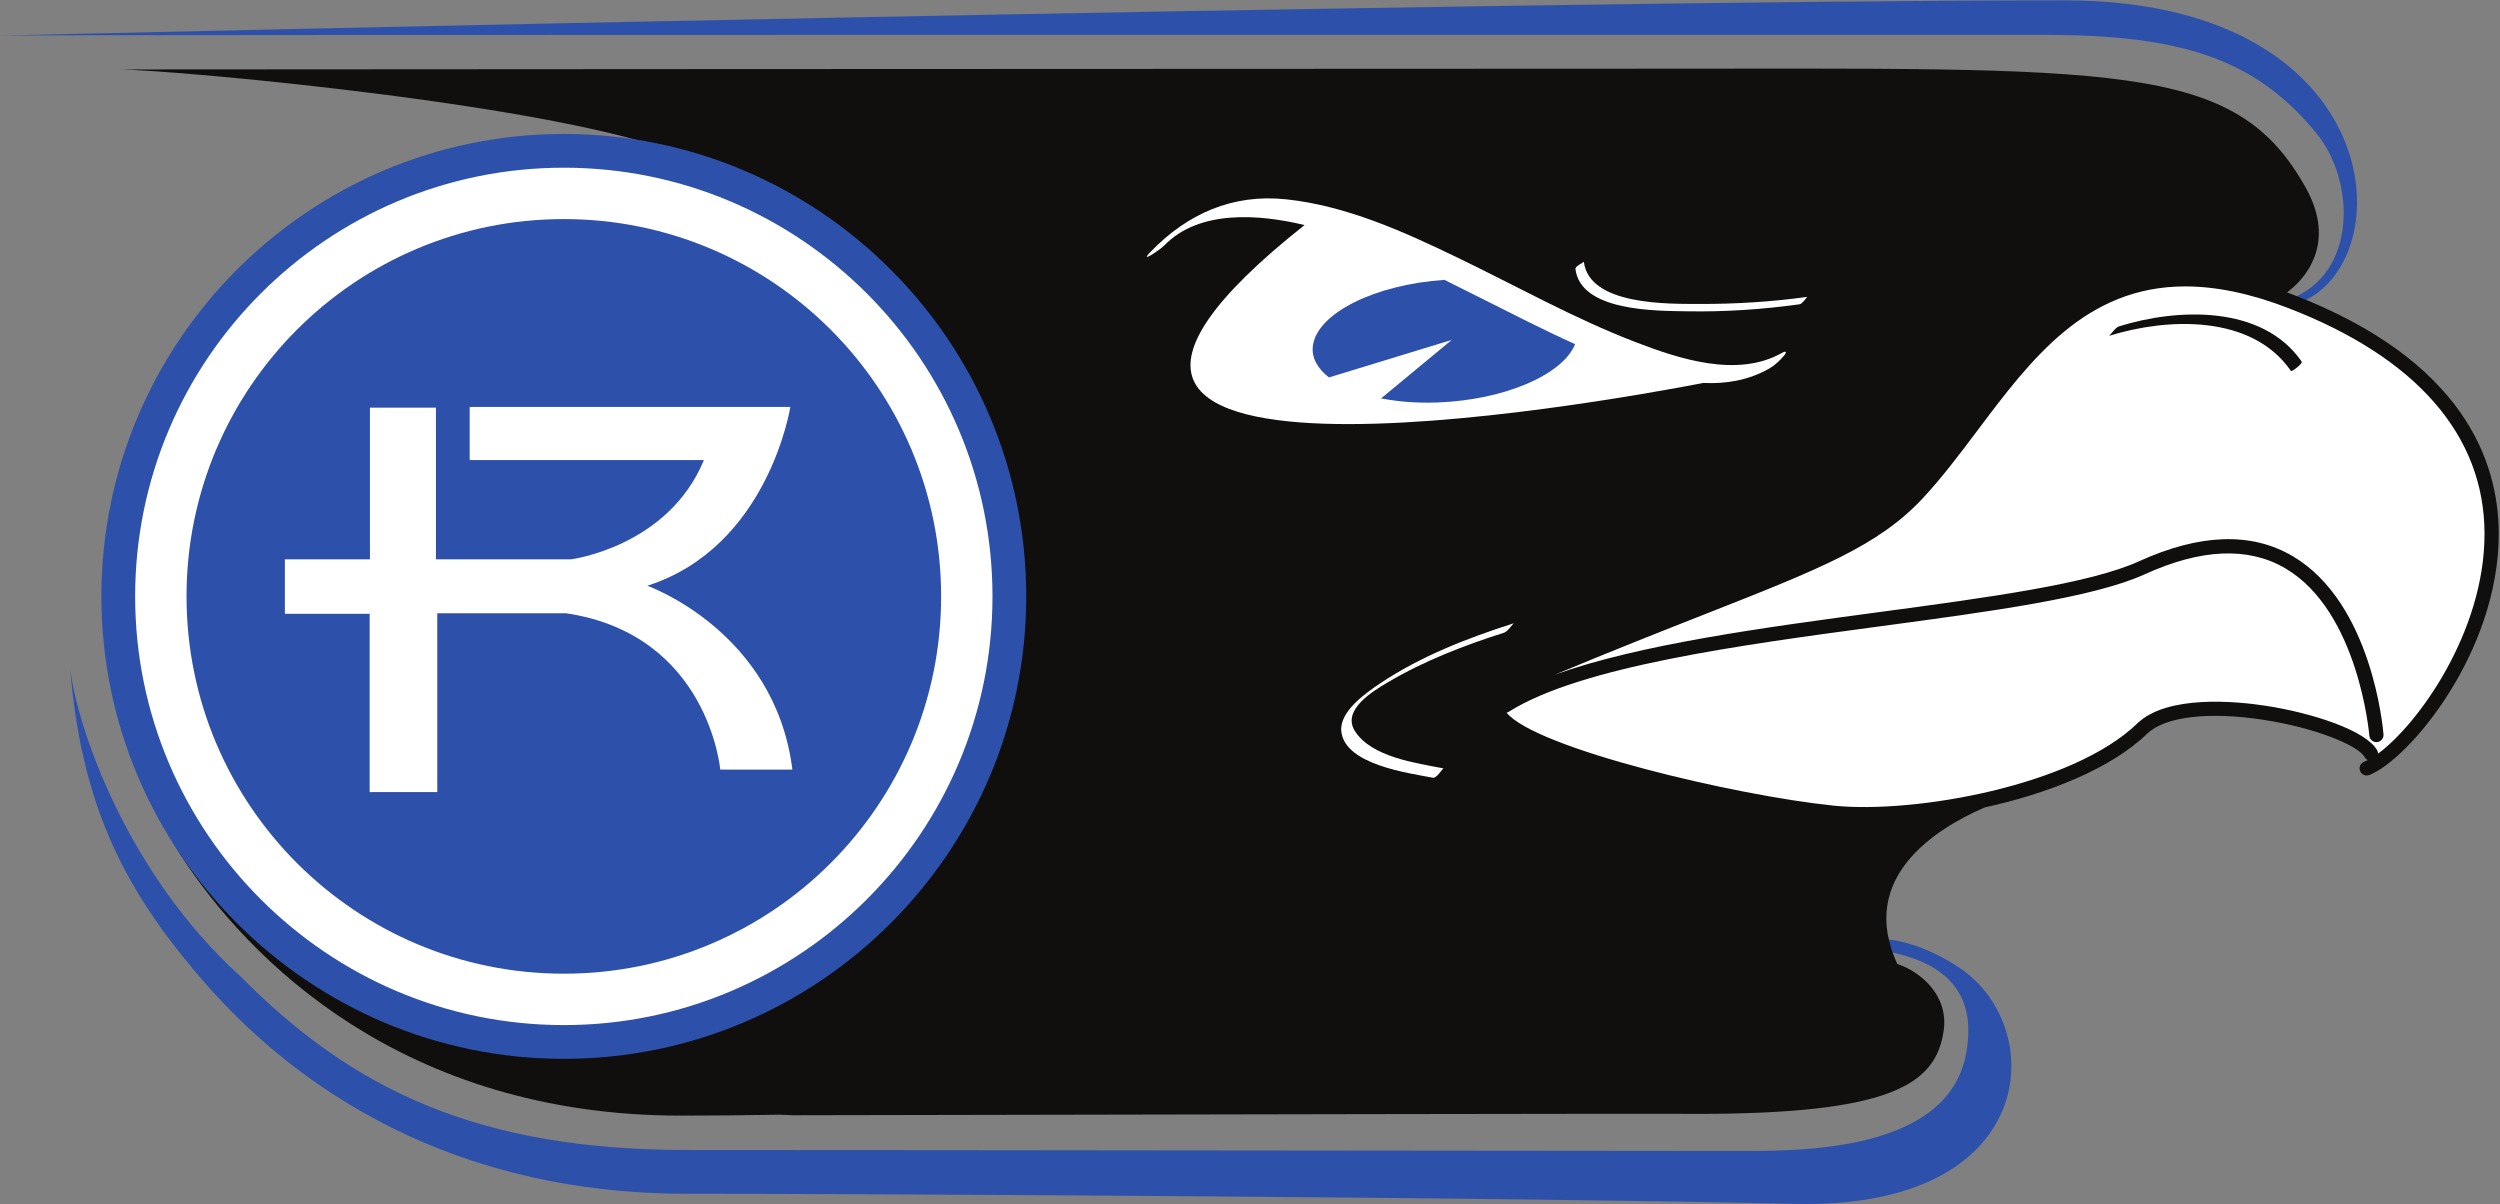 <svg clip-rule="evenodd" fill-rule="evenodd" stroke-linejoin="round" stroke-miterlimit="1.414" viewBox="1.389 1.574 5 2.409" xmlns="http://www.w3.org/2000/svg"><rect x="1.389" y="1.574" width="5" height="2.409" fill="#808080" stroke="none"/><g transform="matrix(.025 0 0 -.025 1.389 3.982)"><path d="m170.929 74.917c10.997-1.101 19.29-4.798 24.881-11.09 8.385-9.438.876-23.75-5.385-28.41-4.353 3.658-12.187 4.851-17.678 3.604-3.673-2.079-2.172-4.252-20.056-8.482-11.923-2.821-24.024.006-36.303 8.482 12.989 16.436 24.401 26.528 34.235 30.275 9.833 3.747 16.602 5.621 20.306 5.621z" fill="#fff"/><g fill-rule="nonzero"><path d="m165.168 96.292c-43.821 0-159.172-2.678-164.94-2.813 6.189.071 137.349.052 163.363.052 10.958 0 16.876-1.925 21.745-7.905 3.113-3.826 3.257-11.273-2.213-13.256l.699-.337c8.502 3.12 7.409 24.259-18.654 24.259" fill="#2d51ab"/><path d="m15.465 18.769c3.902-4.652 15.868-17.95 39.456-17.95 15.325 0 66.87-.294 88.701-.808 19.529-.462 20.308 14.106 13.135 18.888-5.398 3.6-9.762 2.096-5.579 1.262 5.397-1.08 6.837-4.137 6.118-8.095-1.439-7.902-13.17-7.823-18.174-7.823-13.53 0-63.409.08-84.201.08-16.726 0-26.751 4.85-35.702 13.908-9.005 8.148-13.107 19.91-13.617 24.767.857-10.935 4.288-17.582 9.863-24.229" fill="#2d51ab"/><path d="m190.246 36.03c-.002.088-.024.177-.07.26-.857 1.576-5.14 2.989-8.928 3.57-2.282.35-7.854.913-10.272-1.422-5.167-4.992-17.824-7.226-24.27-6.571-7.916.81-23.86 4.591-26.178 7.438.058.014.115.035.168.069 5.746 3.624 18.484 5.333 29.722 6.842 8.772 1.177 17.058 2.289 21.176 4.166 4.502 2.05 8.284 2.207 11.239.467 5.86-3.449 6.706-13.276 6.714-13.375.024-.298.273-.524.566-.524.016 0 .03.001.046.002.313.025.547.298.522.612-.034.427-.898 10.511-7.267 14.264-3.295 1.942-7.43 1.803-12.292-.411-3.965-1.807-12.169-2.908-20.855-4.074-9.095-1.22-19.158-2.572-25.865-4.992 4.649 1.941 8.592 3.494 11.852 4.777 9.341 3.677 14.03 5.523 17.592 9.356 1.535 1.65 2.981 3.575 4.379 5.435 4.261 5.67 8.633 11.488 16.601 11.488 2.382 0 5.087-.521 8.205-1.721 10.278-3.955 15.717-10.197 15.731-18.053.013-7.862-5.31-15.248-8.516-17.603zm-6.806 36.718c-.163.063-.325.123-.486.182 1.401 1.004 4.005 3.879 1.522 8.343-5.68 10.217-14.807 9.551-53.428 9.551-33.104 0-121.589-.061-121.589-.061 4.174 0 37.62-2.986 46.17-7.319 15.128-4.491 26.163-18.497 26.163-35.084 0-20.211-16.385-36.596-36.594-36.596-14.068 0-26.28 7.939-32.406 19.58.319-1.039.847-2.162 1.646-3.406 5.369-8.351 17.753-20.869 40.054-20.869 2.305 0 4.969.026 7.909.075.653-.032 1.048-.048 1.052-.044 83.059.171 67.135.108 72.253.108 15.472 0 19.157 2.29 19.789 6.659.414 2.865-1.924 4.757-3.711 5.332-3.185 6.887 3.025 10.806 6.983 12.523 5.076 1.118 10.085 3.081 13 5.897 1.423 1.375 4.902 1.792 9.308 1.116 4.227-.648 7.601-2.069 8.102-2.989.057-.105.143-.185.242-.235-.1-.051-.196-.094-.288-.13-.293-.114-.438-.444-.325-.736.115-.293.445-.438.737-.325 3.171 1.233 10.372 9.808 10.356 19.315-.009 5.834-2.873 13.885-16.459 19.113z" fill="#100f0d"/><path d="m184.136 67.389c-3.157 4.578-10.004 4.266-14.62 2.82-.309-.097-.699-.729-.795-.759 4.614 1.445 11.41 1.755 14.556-2.808.06-.088.962.598.859.747" fill="#100f0d"/><g fill="#fff"><path d="m121.12 46.464c-3.715-1.183-7.515-2.662-10.758-4.847-1.114-.75-3.229-2.226-3.057-3.814.29-2.674 5.423-3.33 7.327-3.703.312-.061.77.764.859.746-2.172.426-5.76.898-7.093 2.978-1.1 1.715 1.5 3.242 2.655 3.927 2.869 1.7 6.099 2.944 9.273 3.954.308.099.697.728.794.759"/><path d="m142.547 68.082c-3.587-2.019-8.253-.462-11.778.898-4.882 1.883-9.475 4.467-14.181 6.738-4.318 2.083-8.877 4.144-13.696 4.657-4.278.454-7.905-1.152-10.85-4.207-.985-1.021.792.196 1.086.501 2.805 2.91 7.636 2.512 11.236 1.646-30.244-23.95 23.7-14.215 31.905-12.631 1.802-.085 3.59.205 5.243 1.136.452.254.886.655 1.214 1.055.258.315.156.395-.179.207"/><path d="m144.583 72.57c-2.853-.396-5.754-.577-8.633-.566-2.483.01-8.811-.13-9.244 3.378.006-.052-.7-.346-.671-.583.424-3.432 6.555-3.341 8.99-3.384 2.975-.052 5.989.153 8.937.562.24.033.578.587.621.593"/></g></g><path d="m8.6 48.752c0-20.211 16.386-36.596 36.597-36.596s36.595 16.385 36.595 36.596c0 20.212-16.384 36.595-36.595 36.595s-36.597-16.383-36.597-36.595" fill="#fff"/><path d="m10.812 48.609c0 18.909 15.384 34.295 34.295 34.295 18.909 0 34.292-15.386 34.292-34.295 0-18.91-15.383-34.296-34.292-34.296-18.911 0-34.295 15.386-34.295 34.296zm-2.701 0c0-20.401 16.596-36.996 36.996-36.996 20.397 0 36.992 16.595 36.992 36.996 0 20.398-16.595 36.995-36.992 36.995-20.4 0-36.996-16.597-36.996-36.995z" fill="#2d51ab"/><path d="m45.107 18.424c16.667 0 30.183 13.515 30.183 30.185 0 16.669-13.516 30.185-30.183 30.185-16.671 0-30.185-13.516-30.185-30.185 0-16.67 13.514-30.185 30.185-30.185" fill="#2d51ab"/><g fill-rule="nonzero"><path d="m29.595 63.708h5.28v-12.137h10.803s7.768.993 10.636 7.946h-18.739v4.248h25.651s-1.742-11.204-11.444-14.307c0 0 10.212-3.6 11.609-14.704h-5.77s-.937 10.804-12.341 12.507h-10.298v-14.307h-5.409v14.262h-6.782v4.355h6.804z" fill="#fff"/><path d="m.5 93.497c-.334-.008-.505-.015-.5-.023 0 0 .174.008.5.023" fill="#2b5baf"/><path d="m115.552 73.931c-5.556-.372-10.213-2.676-10.524-5.3-.112-.946.384-1.798 1.289-2.507l9.823 3.003-5.654-4.678c1.361-.262 2.878-.391 4.534-.326 5.36.202 10.011 2.23 10.99 4.664-2.62 1.178-5.177 2.507-7.738 3.787-.902.451-1.808.907-2.72 1.357" fill="#2d51ab"/></g></g></svg>
